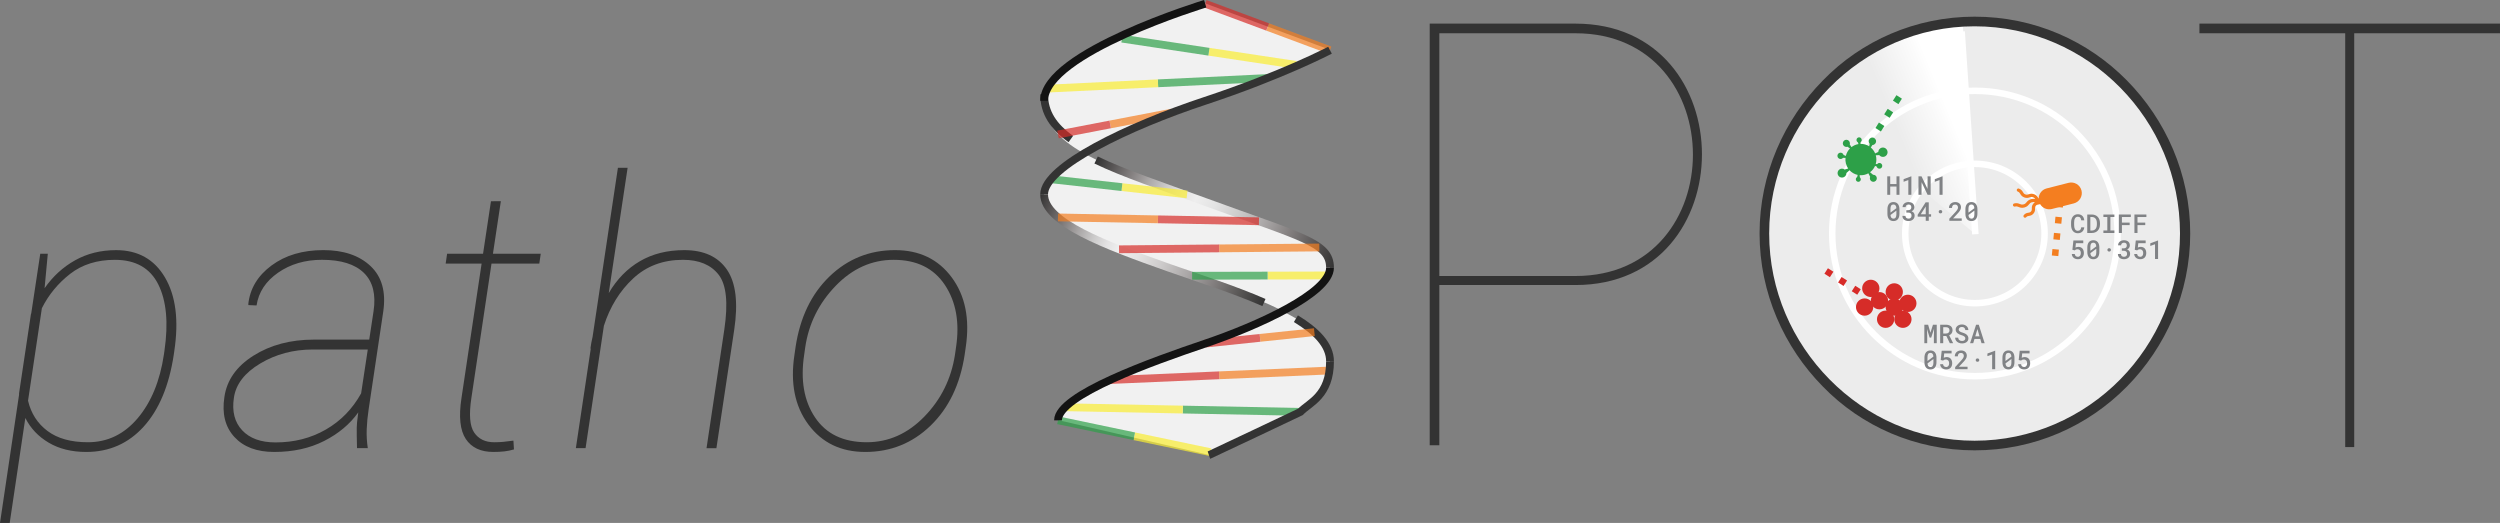 <?xml version="1.0" encoding="utf-8"?>
<!-- Generator: Adobe Illustrator 16.0.3, SVG Export Plug-In . SVG Version: 6.00 Build 0)  -->
<!DOCTYPE svg PUBLIC "-//W3C//DTD SVG 1.1//EN" "http://www.w3.org/Graphics/SVG/1.1/DTD/svg11.dtd">
<svg version="1.1" id="Layer_1" xmlns="http://www.w3.org/2000/svg" xmlns:xlink="http://www.w3.org/1999/xlink" x="0px" y="0px"
	 width="384.742px" height="80.479px" viewBox="0 0 384.742 80.479" enable-background="new 0 0 384.742 80.479"
	 xml:space="preserve">
<rect x="0" y="0" width="384.742" height="80.479" fill="#808080" stroke="none"/>
<g>
	<path fill="#F1F1F1" d="M162.822,64.65c0-3.894,14.594-9.082,22.65-11.806c3.763-1.272,8.201-3.055,11.865-4.987v-0.006
		c4.279,2.188,7.349,4.711,7.349,7.717c0,5.303-3.177,6.356-4.556,7.785c0,0-13.839,6.576-14.08,6.657L162.822,64.65z"/>
	<path fill="#F1F1F1" d="M197.337,47.835c4.181-2.207,7.349-4.612,7.349-6.686c0-3.892-4.336-4.674-19.212-10.125
		c-7.854-2.876-14.325-4.994-18.685-7.441l0,0c-3.689,2.226-6.104,4.431-6.104,6.275c0,4.281,9.297,7.791,19.211,11.291
		c5.412,1.908,12.3,4.051,17.443,6.68L197.337,47.835L197.337,47.835z"/>
	<path fill="#F1F1F1" d="M166.788,23.584c-3.896-2.187-6.104-4.637-6.104-8.127c0-7.396,24.789-14.938,24.789-14.938l19.212,7.151
		c0,0-7.438,3.894-19.212,7.785C178.769,17.674,171.664,20.645,166.788,23.584z"/>
</g>
<linearGradient id="SVGID_1_" gradientUnits="userSpaceOnUse" x1="168.654" y1="56.86" x2="205.77" y2="41.438" gradientTransform="matrix(1 0 0 -1 0 81.478)">
	<stop  offset="0" style="stop-color:#333333"/>
	<stop  offset="0.066" style="stop-color:#565353"/>
	<stop  offset="0.143" style="stop-color:#827E7E"/>
	<stop  offset="0.219" style="stop-color:#ABA8A8"/>
	<stop  offset="0.29" style="stop-color:#CCCBCB"/>
	<stop  offset="0.356" style="stop-color:#E4E3E3"/>
	<stop  offset="0.41" style="stop-color:#EEEEEE"/>
	<stop  offset="0.488" style="stop-color:#E3E3E3"/>
	<stop  offset="0.583" style="stop-color:#CCCBCB"/>
	<stop  offset="0.685" style="stop-color:#ABA8A8"/>
	<stop  offset="0.794" style="stop-color:#827E7E"/>
	<stop  offset="0.906" style="stop-color:#565353"/>
	<stop  offset="1" style="stop-color:#333333"/>
</linearGradient>
<path fill="none" stroke="url(#SVGID_1_)" stroke-width="1.2" stroke-miterlimit="10" d="M168.688,24.625
	c4.251,2.053,10.003,3.972,16.786,6.455c14.874,5.449,19.211,6.236,19.211,10.125"/>
<linearGradient id="SVGID_2_" gradientUnits="userSpaceOnUse" x1="168.688" y1="56.853" x2="168.688" y2="56.853" gradientTransform="matrix(1 0 0 -1 0 81.478)">
	<stop  offset="0" style="stop-color:#333333"/>
	<stop  offset="0.066" style="stop-color:#565353"/>
	<stop  offset="0.143" style="stop-color:#827E7E"/>
	<stop  offset="0.219" style="stop-color:#ABA8A8"/>
	<stop  offset="0.29" style="stop-color:#CCCBCB"/>
	<stop  offset="0.356" style="stop-color:#E4E3E3"/>
	<stop  offset="0.41" style="stop-color:#EEEEEE"/>
	<stop  offset="0.488" style="stop-color:#E3E3E3"/>
	<stop  offset="0.583" style="stop-color:#CCCBCB"/>
	<stop  offset="0.685" style="stop-color:#ABA8A8"/>
	<stop  offset="0.794" style="stop-color:#827E7E"/>
	<stop  offset="0.906" style="stop-color:#565353"/>
	<stop  offset="1" style="stop-color:#333333"/>
</linearGradient>
<path fill="none" stroke="url(#SVGID_2_)" stroke-width="1.2" stroke-miterlimit="10" d="M168.688,24.625"/>
<linearGradient id="SVGID_3_" gradientUnits="userSpaceOnUse" x1="164.799" y1="60.086" x2="164.799" y2="60.086" gradientTransform="matrix(1 0 0 -1 0 81.478)">
	<stop  offset="0" style="stop-color:#333333"/>
	<stop  offset="0.066" style="stop-color:#565353"/>
	<stop  offset="0.143" style="stop-color:#827E7E"/>
	<stop  offset="0.219" style="stop-color:#ABA8A8"/>
	<stop  offset="0.29" style="stop-color:#CCCBCB"/>
	<stop  offset="0.356" style="stop-color:#E4E3E3"/>
	<stop  offset="0.41" style="stop-color:#EEEEEE"/>
	<stop  offset="0.488" style="stop-color:#E3E3E3"/>
	<stop  offset="0.583" style="stop-color:#CCCBCB"/>
	<stop  offset="0.685" style="stop-color:#ABA8A8"/>
	<stop  offset="0.794" style="stop-color:#827E7E"/>
	<stop  offset="0.906" style="stop-color:#565353"/>
	<stop  offset="1" style="stop-color:#333333"/>
</linearGradient>
<path fill="none" stroke="url(#SVGID_3_)" stroke-width="1.2" stroke-miterlimit="10" d="M164.799,21.392"/>
<path fill="none" stroke="#333333" stroke-width="1.2" stroke-miterlimit="10" d="M160.685,14.512c0,2.844,1.465,4.995,4.114,6.88"
	/>
<circle fill="#ECECEC" cx="303.932" cy="35.935" r="32.119"/>
<circle fill="none" stroke="#FFFFFF" stroke-miterlimit="10" cx="303.932" cy="35.935" r="21.959"/>
<circle fill="none" stroke="#FFFFFF" stroke-miterlimit="10" cx="303.932" cy="35.935" r="10.723"/>
<g enable-background="new    ">
	<path fill="#808285" d="M296.732,49.972l0.354,1.229l0.391-1.229h0.582v2.844h-0.441V51.84l0.027-1.246l-0.438,1.363h-0.246
		l-0.396-1.316l0.027,1.199v0.977h-0.441v-2.844H296.732z"/>
	<path fill="#808285" d="M299.531,51.707h-0.477v1.109h-0.469v-2.844h0.898c0.146,0.001,0.279,0.02,0.402,0.056
		s0.23,0.089,0.32,0.16s0.159,0.16,0.209,0.267c0.049,0.106,0.074,0.231,0.074,0.375c0,0.097-0.014,0.184-0.039,0.263
		s-0.061,0.15-0.105,0.214c-0.046,0.063-0.101,0.12-0.164,0.168c-0.064,0.048-0.135,0.089-0.211,0.123l0.602,1.195v0.023h-0.5
		L299.531,51.707z M299.055,51.328h0.432c0.078,0,0.149-0.011,0.215-0.033c0.064-0.022,0.121-0.054,0.168-0.095
		c0.048-0.041,0.085-0.091,0.111-0.15c0.025-0.06,0.039-0.127,0.039-0.204c0-0.079-0.013-0.149-0.037-0.211
		c-0.025-0.062-0.061-0.112-0.107-0.154c-0.046-0.042-0.102-0.073-0.168-0.095s-0.141-0.033-0.223-0.034h-0.43V51.328z"/>
	<path fill="#808285" d="M302.455,52.084c0-0.067-0.015-0.127-0.043-0.179c-0.027-0.052-0.067-0.097-0.119-0.136
		c-0.051-0.039-0.112-0.073-0.184-0.103c-0.07-0.029-0.147-0.057-0.23-0.081c-0.112-0.032-0.223-0.073-0.332-0.121
		c-0.108-0.048-0.205-0.107-0.291-0.177c-0.085-0.069-0.154-0.151-0.207-0.244s-0.078-0.201-0.078-0.323s0.025-0.232,0.078-0.329
		s0.124-0.18,0.213-0.247c0.088-0.067,0.191-0.12,0.309-0.156s0.239-0.055,0.367-0.055c0.137,0,0.264,0.021,0.383,0.063
		s0.224,0.102,0.312,0.178c0.09,0.076,0.16,0.167,0.213,0.273c0.052,0.106,0.078,0.224,0.08,0.353h-0.469
		c-0.007-0.071-0.022-0.137-0.047-0.196c-0.023-0.06-0.058-0.11-0.102-0.153c-0.043-0.043-0.096-0.076-0.158-0.1
		s-0.135-0.035-0.217-0.035c-0.07,0-0.136,0.009-0.195,0.027c-0.061,0.019-0.112,0.045-0.156,0.08
		c-0.043,0.035-0.077,0.077-0.102,0.127c-0.025,0.05-0.037,0.105-0.037,0.168c0,0.066,0.017,0.124,0.051,0.173
		c0.033,0.049,0.078,0.092,0.133,0.128s0.117,0.068,0.188,0.095c0.071,0.026,0.146,0.051,0.223,0.073
		c0.118,0.035,0.231,0.078,0.34,0.13c0.107,0.052,0.203,0.113,0.285,0.186s0.146,0.156,0.195,0.251
		c0.048,0.095,0.072,0.204,0.072,0.326c0,0.126-0.027,0.237-0.08,0.334c-0.054,0.097-0.125,0.177-0.215,0.242
		s-0.194,0.114-0.312,0.147c-0.119,0.033-0.242,0.05-0.371,0.05c-0.088,0-0.174-0.009-0.26-0.025s-0.169-0.042-0.248-0.076
		c-0.078-0.034-0.151-0.076-0.219-0.126c-0.068-0.05-0.127-0.108-0.178-0.174c-0.05-0.065-0.089-0.14-0.117-0.221
		c-0.029-0.081-0.044-0.171-0.045-0.269h0.471c0.006,0.086,0.025,0.161,0.057,0.225s0.072,0.117,0.125,0.159
		c0.052,0.042,0.112,0.074,0.182,0.096c0.07,0.021,0.147,0.032,0.232,0.032c0.07,0,0.136-0.009,0.197-0.025
		c0.061-0.017,0.114-0.042,0.16-0.075c0.045-0.033,0.081-0.074,0.107-0.123C302.441,52.202,302.455,52.146,302.455,52.084z"/>
	<path fill="#808285" d="M304.758,52.156h-0.889l-0.195,0.66h-0.484l0.924-2.844h0.412l0.906,2.844h-0.482L304.758,52.156z
		 M303.988,51.756h0.652l-0.322-1.115L303.988,51.756z"/>
</g>
<g enable-background="new    ">
	<path fill="#808285" d="M298.016,55.734c0,0.184-0.021,0.346-0.064,0.485c-0.042,0.14-0.103,0.257-0.182,0.352
		c-0.08,0.095-0.177,0.166-0.291,0.214c-0.115,0.048-0.244,0.072-0.387,0.072s-0.271-0.024-0.385-0.072
		c-0.115-0.048-0.213-0.119-0.293-0.214s-0.142-0.212-0.186-0.352c-0.043-0.14-0.064-0.302-0.064-0.485v-0.68
		c0-0.184,0.021-0.346,0.064-0.485s0.104-0.257,0.184-0.352s0.178-0.166,0.291-0.214c0.114-0.048,0.242-0.072,0.385-0.072
		s0.271,0.024,0.387,0.072c0.114,0.048,0.211,0.119,0.291,0.214s0.143,0.212,0.186,0.352s0.064,0.302,0.064,0.485V55.734z
		 M296.633,55.556l0.91-0.678c-0.011-0.194-0.054-0.338-0.129-0.431c-0.074-0.093-0.184-0.14-0.326-0.14
		c-0.152,0-0.267,0.054-0.342,0.162c-0.076,0.108-0.113,0.274-0.113,0.498V55.556z M297.547,55.246l-0.91,0.678
		c0.023,0.372,0.175,0.559,0.455,0.559c0.303,0,0.455-0.222,0.455-0.666V55.246z"/>
	<path fill="#808285" d="M298.668,55.406l0.154-1.434h1.521v0.418h-1.135l-0.072,0.674c0.045-0.026,0.105-0.052,0.182-0.076
		c0.075-0.024,0.162-0.037,0.262-0.037c0.134,0,0.254,0.022,0.359,0.066c0.106,0.044,0.196,0.107,0.27,0.19
		c0.072,0.083,0.129,0.183,0.168,0.301s0.059,0.251,0.059,0.399c0,0.132-0.02,0.255-0.057,0.37s-0.094,0.216-0.17,0.301
		s-0.172,0.152-0.287,0.202c-0.116,0.05-0.253,0.074-0.41,0.074c-0.119,0-0.232-0.018-0.342-0.052
		c-0.108-0.034-0.205-0.085-0.289-0.152c-0.085-0.067-0.154-0.15-0.209-0.251c-0.054-0.101-0.084-0.217-0.092-0.35h0.451
		c0.018,0.141,0.069,0.248,0.154,0.321c0.084,0.073,0.193,0.11,0.326,0.11c0.076,0,0.144-0.015,0.201-0.043
		c0.057-0.028,0.104-0.068,0.143-0.12c0.037-0.052,0.065-0.113,0.084-0.186c0.02-0.072,0.029-0.151,0.029-0.237
		c0-0.082-0.012-0.157-0.033-0.227s-0.053-0.129-0.096-0.179s-0.097-0.09-0.16-0.118c-0.064-0.028-0.138-0.043-0.221-0.043
		c-0.057,0-0.104,0.004-0.145,0.013c-0.041,0.009-0.077,0.021-0.109,0.035c-0.031,0.015-0.061,0.033-0.086,0.054
		c-0.026,0.021-0.053,0.043-0.078,0.066L298.668,55.406z"/>
	<path fill="#808285" d="M302.803,56.816h-1.91v-0.322l0.926-1.01c0.078-0.087,0.143-0.164,0.195-0.231s0.096-0.129,0.127-0.185
		s0.053-0.108,0.066-0.156c0.013-0.048,0.02-0.097,0.02-0.146c0-0.065-0.011-0.125-0.031-0.181c-0.02-0.056-0.049-0.103-0.086-0.143
		s-0.082-0.07-0.135-0.093s-0.111-0.033-0.176-0.033c-0.17,0-0.295,0.046-0.375,0.139s-0.119,0.22-0.119,0.383h-0.469
		c0-0.124,0.021-0.24,0.066-0.351s0.109-0.206,0.193-0.288s0.187-0.146,0.307-0.194c0.119-0.048,0.254-0.071,0.404-0.071
		c0.141,0,0.266,0.021,0.375,0.061s0.201,0.097,0.277,0.169c0.075,0.072,0.133,0.158,0.172,0.257s0.059,0.208,0.059,0.326
		c0,0.089-0.015,0.174-0.043,0.257c-0.029,0.083-0.068,0.165-0.119,0.247s-0.111,0.164-0.182,0.247s-0.146,0.168-0.229,0.255
		l-0.645,0.691h1.33V56.816z"/>
	<path fill="#808285" d="M304.057,55.418c0-0.036,0.006-0.07,0.018-0.103c0.013-0.032,0.03-0.06,0.053-0.083
		c0.023-0.023,0.052-0.042,0.086-0.055c0.033-0.013,0.072-0.02,0.115-0.02s0.081,0.007,0.115,0.02
		c0.033,0.013,0.062,0.031,0.086,0.055s0.041,0.051,0.053,0.083c0.013,0.032,0.02,0.066,0.02,0.103s-0.007,0.07-0.02,0.102
		c-0.012,0.031-0.029,0.059-0.053,0.082s-0.053,0.042-0.086,0.055c-0.034,0.013-0.072,0.02-0.115,0.02s-0.082-0.007-0.115-0.02
		c-0.034-0.013-0.062-0.031-0.086-0.055c-0.022-0.023-0.04-0.051-0.053-0.082C304.062,55.488,304.057,55.454,304.057,55.418z"/>
	<path fill="#808285" d="M307.055,56.816h-0.471v-2.268l-0.727,0.266v-0.41l1.168-0.432h0.029V56.816z"/>
	<path fill="#808285" d="M310.018,55.734c0,0.184-0.021,0.346-0.064,0.485c-0.042,0.14-0.103,0.257-0.182,0.352
		c-0.08,0.095-0.177,0.166-0.291,0.214c-0.115,0.048-0.244,0.072-0.387,0.072s-0.271-0.024-0.385-0.072
		c-0.115-0.048-0.213-0.119-0.293-0.214s-0.142-0.212-0.186-0.352c-0.043-0.14-0.064-0.302-0.064-0.485v-0.68
		c0-0.184,0.021-0.346,0.064-0.485s0.104-0.257,0.184-0.352s0.178-0.166,0.291-0.214c0.114-0.048,0.242-0.072,0.385-0.072
		s0.271,0.024,0.387,0.072c0.114,0.048,0.211,0.119,0.291,0.214s0.143,0.212,0.186,0.352s0.064,0.302,0.064,0.485V55.734z
		 M308.635,55.556l0.91-0.678c-0.011-0.194-0.054-0.338-0.129-0.431c-0.074-0.093-0.184-0.14-0.326-0.14
		c-0.152,0-0.267,0.054-0.342,0.162c-0.076,0.108-0.113,0.274-0.113,0.498V55.556z M309.549,55.246l-0.91,0.678
		c0.023,0.372,0.175,0.559,0.455,0.559c0.303,0,0.455-0.222,0.455-0.666V55.246z"/>
	<path fill="#808285" d="M310.67,55.406l0.154-1.434h1.521v0.418h-1.135l-0.072,0.674c0.045-0.026,0.105-0.052,0.182-0.076
		c0.075-0.024,0.162-0.037,0.262-0.037c0.134,0,0.254,0.022,0.359,0.066c0.106,0.044,0.196,0.107,0.27,0.19
		c0.072,0.083,0.129,0.183,0.168,0.301s0.059,0.251,0.059,0.399c0,0.132-0.02,0.255-0.057,0.37s-0.094,0.216-0.17,0.301
		s-0.172,0.152-0.287,0.202c-0.116,0.05-0.253,0.074-0.41,0.074c-0.119,0-0.232-0.018-0.342-0.052
		c-0.108-0.034-0.205-0.085-0.289-0.152c-0.085-0.067-0.154-0.15-0.209-0.251c-0.054-0.101-0.084-0.217-0.092-0.35h0.451
		c0.018,0.141,0.069,0.248,0.154,0.321c0.084,0.073,0.193,0.11,0.326,0.11c0.076,0,0.144-0.015,0.201-0.043
		c0.057-0.028,0.104-0.068,0.143-0.12c0.037-0.052,0.065-0.113,0.084-0.186c0.02-0.072,0.029-0.151,0.029-0.237
		c0-0.082-0.012-0.157-0.033-0.227s-0.053-0.129-0.096-0.179s-0.097-0.09-0.16-0.118c-0.064-0.028-0.138-0.043-0.221-0.043
		c-0.057,0-0.104,0.004-0.145,0.013c-0.041,0.009-0.077,0.021-0.109,0.035c-0.031,0.015-0.061,0.033-0.086,0.054
		c-0.026,0.021-0.053,0.043-0.078,0.066L310.67,55.406z"/>
</g>
<g>
	<path fill="#F47E20" d="M320.335,29.312c-0.222-0.869-1.114-1.399-1.984-1.177l-3.384,0.863c-0.729,0.187-1.215,0.842-1.226,1.561
		c-0.025-0.036-0.049-0.074-0.075-0.116c-0.11-0.186-0.25-0.415-0.623-0.554c-0.374-0.14-0.63-0.056-0.835,0.012
		c-0.172,0.057-0.296,0.098-0.506,0.02c-0.212-0.079-0.279-0.19-0.373-0.346c-0.111-0.184-0.25-0.415-0.623-0.553
		c-0.129-0.047-0.272,0.018-0.319,0.146c-0.019,0.049-0.02,0.101-0.008,0.147c0.021,0.076,0.075,0.142,0.153,0.172
		c0.212,0.078,0.278,0.188,0.373,0.344c0.11,0.187,0.251,0.416,0.623,0.553c0.374,0.141,0.629,0.057,0.834-0.012
		c0.172-0.056,0.297-0.097,0.508-0.018c0.178,0.065,0.254,0.156,0.33,0.276c-0.16-0.039-0.353-0.053-0.599,0.012
		c-0.406,0.104-0.584,0.316-0.726,0.488c-0.126,0.152-0.215,0.263-0.466,0.326c-0.249,0.063-0.381,0.01-0.563-0.062
		c-0.208-0.084-0.466-0.188-0.872-0.083c-0.132,0.034-0.213,0.169-0.179,0.301c0.033,0.134,0.169,0.214,0.302,0.18
		c0.249-0.062,0.383-0.011,0.563,0.062c0.208,0.084,0.465,0.188,0.872,0.084c0.407-0.104,0.584-0.318,0.725-0.49
		c0.125-0.152,0.216-0.262,0.466-0.326c0.188-0.048,0.311-0.029,0.437,0.015c-0.079,0.05-0.158,0.114-0.237,0.209
		c-0.243,0.289-0.238,0.552-0.233,0.762c0.002,0.171,0.005,0.285-0.12,0.434c-0.125,0.149-0.237,0.166-0.406,0.193
		c-0.207,0.034-0.465,0.076-0.708,0.365c-0.053,0.063-0.068,0.146-0.05,0.221c0.012,0.049,0.039,0.094,0.081,0.129
		c0.104,0.088,0.261,0.074,0.349-0.031c0.124-0.147,0.237-0.166,0.407-0.192c0.207-0.033,0.464-0.076,0.707-0.365
		s0.239-0.551,0.233-0.761c-0.002-0.174-0.003-0.286,0.121-0.436c0.123-0.147,0.236-0.166,0.405-0.192
		c0.08-0.013,0.168-0.027,0.259-0.058c0.361,0.605,1.092,0.933,1.806,0.748l3.385-0.863
		C320.028,31.076,320.557,30.182,320.335,29.312z"/>
</g>
<g enable-background="new    ">
	<path fill="#808285" d="M320.764,34.982c-0.014,0.137-0.046,0.262-0.098,0.374c-0.053,0.112-0.121,0.209-0.207,0.289
		s-0.188,0.142-0.305,0.186c-0.116,0.044-0.246,0.065-0.389,0.065c-0.174,0-0.324-0.033-0.453-0.101s-0.236-0.158-0.322-0.272
		s-0.15-0.249-0.193-0.402s-0.065-0.317-0.066-0.492V34.24c0.001-0.173,0.023-0.337,0.068-0.491
		c0.044-0.154,0.109-0.289,0.195-0.404c0.087-0.115,0.195-0.206,0.324-0.273s0.278-0.101,0.449-0.101c0.149,0,0.283,0.022,0.4,0.066
		s0.217,0.106,0.301,0.188c0.083,0.081,0.149,0.179,0.199,0.295c0.049,0.116,0.081,0.245,0.096,0.387h-0.469
		c-0.008-0.083-0.024-0.159-0.049-0.228c-0.023-0.068-0.057-0.127-0.098-0.176c-0.042-0.049-0.095-0.086-0.158-0.112
		c-0.062-0.026-0.137-0.039-0.223-0.039c-0.105,0-0.194,0.024-0.266,0.072c-0.072,0.048-0.13,0.113-0.174,0.194
		c-0.045,0.081-0.076,0.176-0.096,0.282c-0.019,0.106-0.027,0.219-0.027,0.336v0.393c0,0.122,0.009,0.237,0.027,0.345
		c0.02,0.107,0.051,0.201,0.094,0.282s0.1,0.145,0.172,0.191c0.071,0.047,0.16,0.07,0.268,0.07c0.164,0,0.289-0.047,0.375-0.14
		s0.137-0.225,0.152-0.396H320.764z"/>
	<path fill="#808285" d="M321.221,35.855v-2.844h0.695c0.195,0.001,0.37,0.034,0.525,0.098c0.156,0.063,0.288,0.153,0.396,0.27
		c0.109,0.116,0.193,0.254,0.252,0.415s0.088,0.339,0.09,0.534v0.215c-0.002,0.195-0.031,0.373-0.09,0.534s-0.143,0.299-0.25,0.414
		c-0.108,0.115-0.239,0.205-0.393,0.269c-0.154,0.063-0.326,0.096-0.518,0.096H321.221z M321.697,33.39v2.088h0.232
		c0.129-0.001,0.241-0.024,0.338-0.069c0.096-0.045,0.176-0.108,0.24-0.189s0.113-0.18,0.145-0.294
		c0.032-0.114,0.049-0.242,0.051-0.383v-0.219c-0.002-0.137-0.019-0.262-0.051-0.375c-0.031-0.113-0.08-0.211-0.145-0.294
		c-0.065-0.083-0.147-0.147-0.246-0.193c-0.098-0.046-0.213-0.07-0.346-0.071H321.697z"/>
	<path fill="#808285" d="M323.707,33.011h1.691V33.4h-0.615v2.068h0.615v0.387h-1.691v-0.387h0.602V33.4h-0.602V33.011z"/>
	<path fill="#808285" d="M327.748,34.644h-1.193v1.211h-0.473v-2.844h1.842v0.387h-1.369v0.861h1.193V34.644z"/>
	<path fill="#808285" d="M330.148,34.644h-1.193v1.211h-0.473v-2.844h1.842v0.387h-1.369v0.861h1.193V34.644z"/>
</g>
<g enable-background="new    ">
	<path fill="#808285" d="M318.934,38.445l0.154-1.434h1.521v0.418h-1.135l-0.072,0.674c0.045-0.026,0.105-0.052,0.182-0.076
		c0.075-0.024,0.162-0.037,0.262-0.037c0.134,0,0.254,0.022,0.359,0.066c0.106,0.044,0.196,0.107,0.27,0.19
		c0.072,0.083,0.129,0.183,0.168,0.301s0.059,0.251,0.059,0.399c0,0.132-0.02,0.255-0.057,0.37s-0.094,0.216-0.17,0.301
		s-0.172,0.152-0.287,0.202c-0.116,0.05-0.253,0.074-0.41,0.074c-0.119,0-0.232-0.018-0.342-0.052
		c-0.108-0.034-0.205-0.085-0.289-0.152c-0.085-0.067-0.154-0.15-0.209-0.251c-0.054-0.101-0.084-0.217-0.092-0.35h0.451
		c0.018,0.141,0.069,0.248,0.154,0.321c0.084,0.073,0.193,0.11,0.326,0.11c0.076,0,0.144-0.015,0.201-0.043
		c0.057-0.028,0.104-0.068,0.143-0.12c0.037-0.052,0.065-0.113,0.084-0.186c0.02-0.072,0.029-0.151,0.029-0.237
		c0-0.082-0.012-0.157-0.033-0.227s-0.053-0.129-0.096-0.179s-0.097-0.09-0.16-0.118c-0.064-0.028-0.138-0.043-0.221-0.043
		c-0.057,0-0.104,0.004-0.145,0.013c-0.041,0.009-0.077,0.021-0.109,0.035c-0.031,0.015-0.061,0.033-0.086,0.054
		c-0.026,0.021-0.053,0.043-0.078,0.066L318.934,38.445z"/>
	<path fill="#808285" d="M323.082,38.773c0,0.184-0.021,0.346-0.064,0.485c-0.042,0.14-0.103,0.257-0.182,0.352
		c-0.08,0.095-0.177,0.166-0.291,0.214c-0.115,0.048-0.244,0.072-0.387,0.072s-0.271-0.024-0.385-0.072
		c-0.115-0.048-0.213-0.119-0.293-0.214s-0.142-0.212-0.186-0.352c-0.043-0.14-0.064-0.302-0.064-0.485v-0.68
		c0-0.184,0.021-0.346,0.064-0.485s0.104-0.257,0.184-0.352s0.178-0.166,0.291-0.214c0.114-0.048,0.242-0.072,0.385-0.072
		s0.271,0.024,0.387,0.072c0.114,0.048,0.211,0.119,0.291,0.214s0.143,0.212,0.186,0.352s0.064,0.302,0.064,0.485V38.773z
		 M321.699,38.595l0.91-0.678c-0.011-0.194-0.054-0.338-0.129-0.431c-0.074-0.093-0.184-0.14-0.326-0.14
		c-0.152,0-0.267,0.054-0.342,0.162c-0.076,0.108-0.113,0.274-0.113,0.498V38.595z M322.613,38.285l-0.91,0.678
		c0.023,0.372,0.175,0.559,0.455,0.559c0.303,0,0.455-0.222,0.455-0.666V38.285z"/>
	<path fill="#808285" d="M324.322,38.457c0-0.036,0.006-0.07,0.018-0.103c0.013-0.032,0.03-0.06,0.053-0.083
		c0.023-0.023,0.052-0.042,0.086-0.055c0.033-0.013,0.072-0.02,0.115-0.02s0.081,0.007,0.115,0.02
		c0.033,0.013,0.062,0.031,0.086,0.055s0.041,0.051,0.053,0.083c0.013,0.032,0.02,0.066,0.02,0.103s-0.007,0.07-0.02,0.102
		c-0.012,0.031-0.029,0.059-0.053,0.082s-0.053,0.042-0.086,0.055c-0.034,0.013-0.072,0.02-0.115,0.02s-0.082-0.007-0.115-0.02
		c-0.034-0.013-0.062-0.031-0.086-0.055c-0.022-0.023-0.04-0.051-0.053-0.082C324.328,38.527,324.322,38.493,324.322,38.457z"/>
	<path fill="#808285" d="M326.543,38.222h0.279c0.082,0,0.153-0.011,0.215-0.032c0.061-0.021,0.111-0.052,0.152-0.091
		c0.04-0.039,0.07-0.086,0.09-0.14c0.021-0.054,0.031-0.113,0.031-0.179c0-0.138-0.037-0.244-0.109-0.319s-0.181-0.112-0.326-0.112
		c-0.064,0-0.123,0.01-0.178,0.028c-0.054,0.019-0.101,0.046-0.141,0.081c-0.039,0.035-0.07,0.077-0.092,0.127
		c-0.022,0.05-0.033,0.105-0.033,0.168h-0.467c0-0.112,0.021-0.216,0.066-0.311s0.107-0.178,0.188-0.247s0.176-0.124,0.287-0.164
		c0.11-0.04,0.231-0.06,0.363-0.06c0.134,0,0.257,0.018,0.369,0.052c0.111,0.034,0.207,0.086,0.287,0.153
		c0.079,0.067,0.141,0.152,0.186,0.253c0.044,0.101,0.066,0.218,0.066,0.351c0,0.056-0.009,0.113-0.025,0.172
		c-0.018,0.059-0.043,0.115-0.078,0.17c-0.034,0.055-0.078,0.105-0.131,0.153s-0.114,0.088-0.186,0.12
		c0.086,0.03,0.158,0.068,0.217,0.115s0.105,0.1,0.143,0.157c0.036,0.058,0.062,0.12,0.078,0.187s0.023,0.134,0.023,0.203
		c0,0.133-0.024,0.251-0.072,0.355c-0.049,0.104-0.115,0.191-0.201,0.263c-0.085,0.071-0.186,0.125-0.301,0.162
		c-0.116,0.037-0.241,0.056-0.375,0.056c-0.124,0-0.242-0.017-0.354-0.051c-0.112-0.034-0.211-0.084-0.297-0.151
		c-0.085-0.067-0.152-0.15-0.203-0.25s-0.076-0.215-0.076-0.347h0.467c0,0.062,0.011,0.12,0.033,0.173
		c0.021,0.053,0.053,0.098,0.094,0.135s0.091,0.066,0.148,0.087c0.057,0.021,0.121,0.031,0.193,0.031
		c0.148,0,0.265-0.039,0.35-0.118c0.086-0.079,0.129-0.193,0.129-0.343c0-0.082-0.013-0.152-0.037-0.212
		c-0.025-0.06-0.061-0.108-0.107-0.146c-0.046-0.038-0.102-0.066-0.166-0.085c-0.065-0.019-0.139-0.027-0.221-0.027h-0.279V38.222z"
		/>
	<path fill="#808285" d="M328.535,38.445l0.154-1.434h1.521v0.418h-1.135l-0.072,0.674c0.045-0.026,0.105-0.052,0.182-0.076
		c0.075-0.024,0.162-0.037,0.262-0.037c0.134,0,0.254,0.022,0.359,0.066c0.106,0.044,0.196,0.107,0.27,0.19
		c0.072,0.083,0.129,0.183,0.168,0.301s0.059,0.251,0.059,0.399c0,0.132-0.02,0.255-0.057,0.37s-0.094,0.216-0.17,0.301
		s-0.172,0.152-0.287,0.202c-0.116,0.05-0.253,0.074-0.41,0.074c-0.119,0-0.232-0.018-0.342-0.052
		c-0.108-0.034-0.205-0.085-0.289-0.152c-0.085-0.067-0.154-0.15-0.209-0.251c-0.054-0.101-0.084-0.217-0.092-0.35h0.451
		c0.018,0.141,0.069,0.248,0.154,0.321c0.084,0.073,0.193,0.11,0.326,0.11c0.076,0,0.144-0.015,0.201-0.043
		c0.057-0.028,0.104-0.068,0.143-0.12c0.037-0.052,0.065-0.113,0.084-0.186c0.02-0.072,0.029-0.151,0.029-0.237
		c0-0.082-0.012-0.157-0.033-0.227s-0.053-0.129-0.096-0.179s-0.097-0.09-0.16-0.118c-0.064-0.028-0.138-0.043-0.221-0.043
		c-0.057,0-0.104,0.004-0.145,0.013c-0.041,0.009-0.077,0.021-0.109,0.035c-0.031,0.015-0.061,0.033-0.086,0.054
		c-0.026,0.021-0.053,0.043-0.078,0.066L328.535,38.445z"/>
	<path fill="#808285" d="M332.121,39.855h-0.471v-2.268l-0.727,0.266v-0.41l1.168-0.432h0.029V39.855z"/>
</g>
<g>
	<path fill="#D72B28" d="M310.627,33.341"/>
</g>
<g>
	<path fill="#D72B28" d="M305.682,38.283"/>
</g>
<path fill="#D72B28" stroke="#F37E20" stroke-miterlimit="10" stroke-dasharray="1,1.5" d="M303.932,35.935"/>
<path fill="#D72B28" stroke="#F37E20" stroke-miterlimit="10" stroke-dasharray="1,1.5" d="M301.076,42.701"/>
<g>
	
		<line fill="none" stroke="#D72B28" stroke-miterlimit="10" stroke-dasharray="1,1.5" x1="281.041" y1="41.701" x2="286.629" y2="45.282"/>
	<g>
		<circle fill="#D62C28" cx="287.909" cy="44.379" r="1.331"/>
		<circle fill="#D62C28" cx="289.24" cy="46.279" r="1.33"/>
		<circle fill="#D62C28" cx="291.52" cy="44.925" r="1.33"/>
		<circle fill="#D62C28" cx="291.52" cy="47.253" r="1.33"/>
		<circle fill="#D62C28" cx="286.959" cy="47.253" r="1.33"/>
		<circle fill="#D62C28" cx="290.189" cy="49.13" r="1.33"/>
		<circle fill="#D62C28" cx="292.85" cy="49.13" r="1.33"/>
		<circle fill="#D62C28" cx="293.609" cy="46.683" r="1.33"/>
	</g>
</g>
<line fill="none" stroke="#F37E20" stroke-miterlimit="10" stroke-dasharray="1,1.5" x1="316.268" y1="39.367" x2="317.037" y2="31.154"/>
<g>
	
		<linearGradient id="SVGID_4_" gradientUnits="userSpaceOnUse" x1="-193.006" y1="178.748" x2="-185.186" y2="175.498" gradientTransform="matrix(0.707 -0.707 -0.707 -0.707 555.953 12.867)">
		<stop  offset="0" style="stop-color:#FFFFFF;stop-opacity:0"/>
		<stop  offset="0.809" style="stop-color:#FFFFFF;stop-opacity:0.775"/>
		<stop  offset="1" style="stop-color:#FFFFFF"/>
	</linearGradient>
	<path fill="url(#SVGID_4_)" d="M304.002,36.048L302.07,3.736c0,0-7.01,0.099-12.674,3.289c-5.666,3.189-10.844,7.896-10.844,7.896
		L304.002,36.048z"/>
	<line fill="none" stroke="#FFFFFF" stroke-miterlimit="10" x1="304.002" y1="36.047" x2="301.889" y2="4.844"/>
</g>
<g>
	
		<line fill="none" stroke="#2CA048" stroke-miterlimit="10" stroke-dasharray="1,1.5" x1="292.277" y1="14.917" x2="288.697" y2="20.505"/>
	<g>
		<g>
			<path fill="#2DA048" d="M289.775,22.706c-0.381,0-0.689,0.299-0.711,0.677c-0.162,0.076-0.357,0.169-0.485,0.229
				c-0.149-0.355-0.381-0.667-0.671-0.911c0.072-0.11,0.182-0.278,0.252-0.385c0.312-0.004,0.562-0.26,0.562-0.574
				c0-0.318-0.256-0.576-0.57-0.576c-0.313,0-0.569,0.257-0.569,0.576c0,0.155,0.062,0.295,0.16,0.399
				c-0.022,0.106-0.056,0.256-0.081,0.377c-0.398-0.258-0.869-0.389-1.344-0.375c0.011-0.095,0.016-0.203,0.021-0.266
				c0.105-0.073,0.176-0.196,0.176-0.336c0-0.226-0.182-0.408-0.404-0.408s-0.403,0.183-0.403,0.408
				c0,0.156,0.088,0.292,0.217,0.361c0.022,0.069,0.06,0.178,0.089,0.269c-0.401,0.064-0.769,0.23-1.076,0.471
				c-0.088-0.139-0.219-0.333-0.269-0.413c0.019-0.054,0.027-0.109,0.027-0.168c0-0.306-0.245-0.553-0.546-0.553
				c-0.303,0-0.549,0.247-0.549,0.553c0,0.305,0.246,0.552,0.549,0.552c0.061,0,0.119-0.011,0.174-0.03
				c0.1,0.067,0.268,0.18,0.386,0.26c-0.312,0.312-0.535,0.709-0.64,1.154c-0.127-0.053-0.295-0.124-0.348-0.147
				c-0.059-0.205-0.244-0.356-0.467-0.356c-0.267,0-0.482,0.219-0.482,0.489c0,0.27,0.217,0.487,0.482,0.487
				c0.151,0,0.286-0.069,0.375-0.18c0.081,0,0.26,0.001,0.387,0.001c-0.062,0.576,0.084,1.164,0.412,1.643l-0.545,0.16
				c-0.113-0.086-0.254-0.138-0.406-0.138c-0.375,0-0.679,0.308-0.679,0.686s0.304,0.685,0.679,0.685s0.68-0.307,0.68-0.685
				c0-0.004-0.002-0.009-0.002-0.013l0.486-0.429c0.327,0.358,0.762,0.615,1.25,0.719c-0.029,0.112-0.062,0.259-0.08,0.331
				c-0.123,0.065-0.207,0.194-0.207,0.343c0,0.215,0.174,0.389,0.386,0.389s0.383-0.173,0.383-0.389
				c0-0.123-0.058-0.232-0.146-0.304c-0.011-0.072-0.026-0.212-0.041-0.326c0.469,0.04,0.941-0.062,1.353-0.292
				c0.087,0.17,0.226,0.453,0.272,0.545c-0.028,0.067-0.047,0.143-0.047,0.223c0,0.299,0.24,0.542,0.536,0.542
				c0.298,0,0.538-0.243,0.538-0.542c0-0.3-0.24-0.542-0.538-0.542c-0.013,0-0.026,0.001-0.04,0.002
				c-0.146-0.123-0.338-0.285-0.468-0.394c0.334-0.248,0.601-0.581,0.771-0.966c0.08,0.028,0.179,0.062,0.248,0.085
				c0.045,0.194,0.217,0.339,0.424,0.339c0.242,0,0.438-0.196,0.438-0.44s-0.195-0.441-0.438-0.441c-0.14,0-0.264,0.066-0.344,0.169
				c-0.062,0.001-0.148,0.002-0.224,0.003c0.13-0.438,0.135-0.912,0.011-1.353c0.156-0.007,0.373-0.021,0.536-0.03
				c0.132,0.168,0.334,0.276,0.562,0.276c0.395,0,0.714-0.322,0.714-0.721C290.488,23.028,290.168,22.706,289.775,22.706z"/>
		</g>
	</g>
</g>
<g enable-background="new    ">
	<path fill="#808285" d="M292.322,29.98h-0.457v-1.27h-0.967v1.27h-0.455v-2.844h0.455v1.189h0.967v-1.189h0.457V29.98z"/>
	<path fill="#808285" d="M294.156,29.98h-0.471v-2.268l-0.727,0.266v-0.41l1.168-0.432h0.029V29.98z"/>
	<path fill="#808285" d="M297.121,29.98h-0.473l-0.926-1.957l-0.002,1.957h-0.475v-2.844h0.475l0.922,1.951l0.004-1.951h0.475V29.98
		z"/>
	<path fill="#808285" d="M298.957,29.98h-0.471v-2.268l-0.727,0.266v-0.41l1.168-0.432h0.029V29.98z"/>
</g>
<g enable-background="new    ">
	<path fill="#808285" d="M292.318,32.898c0,0.184-0.021,0.346-0.064,0.485c-0.042,0.14-0.103,0.257-0.182,0.352
		c-0.08,0.095-0.177,0.166-0.291,0.214c-0.115,0.048-0.244,0.072-0.387,0.072s-0.271-0.024-0.385-0.072
		c-0.115-0.048-0.213-0.119-0.293-0.214s-0.142-0.212-0.186-0.352c-0.043-0.14-0.064-0.302-0.064-0.485v-0.68
		c0-0.184,0.021-0.346,0.064-0.485s0.104-0.257,0.184-0.352s0.178-0.166,0.291-0.214c0.114-0.048,0.242-0.072,0.385-0.072
		s0.271,0.024,0.387,0.072c0.114,0.048,0.211,0.119,0.291,0.214s0.143,0.212,0.186,0.352s0.064,0.302,0.064,0.485V32.898z
		 M290.936,32.72l0.91-0.678c-0.011-0.194-0.054-0.338-0.129-0.431c-0.074-0.093-0.184-0.14-0.326-0.14
		c-0.152,0-0.267,0.054-0.342,0.162c-0.076,0.108-0.113,0.274-0.113,0.498V32.72z M291.85,32.41l-0.91,0.678
		c0.023,0.372,0.175,0.559,0.455,0.559c0.303,0,0.455-0.222,0.455-0.666V32.41z"/>
	<path fill="#808285" d="M293.379,32.347h0.279c0.082,0,0.153-0.011,0.215-0.032c0.061-0.021,0.111-0.052,0.152-0.091
		c0.04-0.039,0.07-0.086,0.09-0.14c0.021-0.054,0.031-0.113,0.031-0.179c0-0.138-0.037-0.244-0.109-0.319s-0.181-0.112-0.326-0.112
		c-0.064,0-0.123,0.01-0.178,0.028c-0.054,0.019-0.101,0.046-0.141,0.081c-0.039,0.035-0.07,0.077-0.092,0.127
		c-0.022,0.05-0.033,0.105-0.033,0.168h-0.467c0-0.112,0.021-0.216,0.066-0.311s0.107-0.178,0.188-0.247s0.176-0.124,0.287-0.164
		c0.11-0.04,0.231-0.06,0.363-0.06c0.134,0,0.257,0.018,0.369,0.052c0.111,0.034,0.207,0.086,0.287,0.153
		c0.079,0.067,0.141,0.152,0.186,0.253c0.044,0.101,0.066,0.218,0.066,0.351c0,0.056-0.009,0.113-0.025,0.172
		c-0.018,0.059-0.043,0.115-0.078,0.17c-0.034,0.055-0.078,0.105-0.131,0.153s-0.114,0.088-0.186,0.12
		c0.086,0.03,0.158,0.068,0.217,0.115s0.105,0.1,0.143,0.157c0.036,0.058,0.062,0.12,0.078,0.187s0.023,0.134,0.023,0.203
		c0,0.133-0.024,0.251-0.072,0.355c-0.049,0.104-0.115,0.191-0.201,0.263c-0.085,0.071-0.186,0.125-0.301,0.162
		c-0.116,0.037-0.241,0.056-0.375,0.056c-0.124,0-0.242-0.017-0.354-0.051c-0.112-0.034-0.211-0.084-0.297-0.151
		c-0.085-0.067-0.152-0.15-0.203-0.25s-0.076-0.215-0.076-0.347h0.467c0,0.062,0.011,0.12,0.033,0.173
		c0.021,0.053,0.053,0.098,0.094,0.135s0.091,0.066,0.148,0.087c0.057,0.021,0.121,0.031,0.193,0.031
		c0.148,0,0.265-0.039,0.35-0.118c0.086-0.079,0.129-0.193,0.129-0.343c0-0.082-0.013-0.152-0.037-0.212
		c-0.025-0.06-0.061-0.108-0.107-0.146c-0.046-0.038-0.102-0.066-0.166-0.085c-0.065-0.019-0.139-0.027-0.221-0.027h-0.279V32.347z"
		/>
	<path fill="#808285" d="M296.832,32.97h0.357v0.377h-0.357v0.633h-0.467v-0.633h-1.234l-0.012-0.283l1.23-1.928h0.482V32.97z
		 M295.6,32.97h0.766V31.76l-0.051,0.092L295.6,32.97z"/>
	<path fill="#808285" d="M298.359,32.582c0-0.036,0.006-0.07,0.018-0.103c0.013-0.032,0.03-0.06,0.053-0.083
		c0.023-0.023,0.052-0.042,0.086-0.055c0.033-0.013,0.072-0.02,0.115-0.02s0.081,0.007,0.115,0.02
		c0.033,0.013,0.062,0.031,0.086,0.055s0.041,0.051,0.053,0.083c0.013,0.032,0.02,0.066,0.02,0.103s-0.007,0.07-0.02,0.102
		c-0.012,0.031-0.029,0.059-0.053,0.082s-0.053,0.042-0.086,0.055c-0.034,0.013-0.072,0.02-0.115,0.02s-0.082-0.007-0.115-0.02
		c-0.034-0.013-0.062-0.031-0.086-0.055c-0.022-0.023-0.04-0.051-0.053-0.082C298.365,32.652,298.359,32.618,298.359,32.582z"/>
	<path fill="#808285" d="M301.906,33.98h-1.91v-0.322l0.926-1.01c0.078-0.087,0.143-0.164,0.195-0.231s0.096-0.129,0.127-0.185
		s0.053-0.108,0.066-0.156c0.013-0.048,0.02-0.097,0.02-0.146c0-0.065-0.011-0.125-0.031-0.181c-0.02-0.056-0.049-0.103-0.086-0.143
		s-0.082-0.07-0.135-0.093s-0.111-0.033-0.176-0.033c-0.17,0-0.295,0.046-0.375,0.139s-0.119,0.22-0.119,0.383h-0.469
		c0-0.124,0.021-0.24,0.066-0.351s0.109-0.206,0.193-0.288s0.187-0.146,0.307-0.194c0.119-0.048,0.254-0.071,0.404-0.071
		c0.141,0,0.266,0.021,0.375,0.061s0.201,0.097,0.277,0.169c0.075,0.072,0.133,0.158,0.172,0.257s0.059,0.208,0.059,0.326
		c0,0.089-0.015,0.174-0.043,0.257c-0.029,0.083-0.068,0.165-0.119,0.247s-0.111,0.164-0.182,0.247s-0.146,0.168-0.229,0.255
		l-0.645,0.691h1.33V33.98z"/>
	<path fill="#808285" d="M304.32,32.898c0,0.184-0.021,0.346-0.064,0.485c-0.042,0.14-0.103,0.257-0.182,0.352
		c-0.08,0.095-0.177,0.166-0.291,0.214c-0.115,0.048-0.244,0.072-0.387,0.072s-0.271-0.024-0.385-0.072
		c-0.115-0.048-0.213-0.119-0.293-0.214s-0.142-0.212-0.186-0.352c-0.043-0.14-0.064-0.302-0.064-0.485v-0.68
		c0-0.184,0.021-0.346,0.064-0.485s0.104-0.257,0.184-0.352s0.178-0.166,0.291-0.214c0.114-0.048,0.242-0.072,0.385-0.072
		s0.271,0.024,0.387,0.072c0.114,0.048,0.211,0.119,0.291,0.214s0.143,0.212,0.186,0.352s0.064,0.302,0.064,0.485V32.898z
		 M302.938,32.72l0.91-0.678c-0.011-0.194-0.054-0.338-0.129-0.431c-0.074-0.093-0.184-0.14-0.326-0.14
		c-0.152,0-0.267,0.054-0.342,0.162c-0.076,0.108-0.113,0.274-0.113,0.498V32.72z M303.852,32.41l-0.91,0.678
		c0.023,0.372,0.175,0.559,0.455,0.559c0.303,0,0.455-0.222,0.455-0.666V32.41z"/>
</g>
<g>
	<path fill="#333333" d="M26.746,54.562c-0.719,4.775-2.259,8.469-4.619,11.078c-2.36,2.608-5.311,3.914-8.851,3.914
		c-2.25,0-4.177-0.477-5.781-1.427c-1.604-0.948-2.803-2.217-3.596-3.803L1.494,80.478H0l2.932-19.721v-0.222l1.825-12.17
		L4.812,48.2l1.383-9.154h1.162l-0.498,5.312c1.272-1.826,2.839-3.26,4.702-4.301c1.862-1.042,3.964-1.562,6.306-1.562
		c3.374,0,5.886,1.41,7.537,4.23c1.65,2.821,2.125,6.573,1.424,11.258L26.746,54.562z M25.308,53.982
		c0.626-4.297,0.309-7.703-0.954-10.22c-1.263-2.518-3.49-3.775-6.68-3.775c-2.729,0-5.02,0.719-6.873,2.157
		c-1.853,1.438-3.305,3.198-4.356,5.282l-2.13,14.244c0.46,1.954,1.461,3.509,3.001,4.66c1.539,1.152,3.609,1.729,6.209,1.729
		c3.024,0,5.578-1.23,7.662-3.692c2.083-2.462,3.43-5.729,4.038-9.806L25.308,53.982z"/>
	<path fill="#333333" d="M55.135,63.468c-1.291,1.809-3.042,3.273-5.255,4.398c-2.212,1.124-4.776,1.688-7.689,1.688
		c-2.674,0-4.716-0.771-6.126-2.312c-1.411-1.539-1.922-3.582-1.535-6.126c0.369-2.601,1.857-4.725,4.467-6.376
		c2.609-1.649,5.711-2.475,9.307-2.475h8.519l0.664-4.37c0.387-2.581-0.106-4.545-1.479-5.893c-1.374-1.346-3.526-2.019-6.458-2.019
		c-2.6,0-4.85,0.659-6.749,1.978c-1.899,1.318-3.006,3.001-3.319,5.047l-1.245-0.055l-0.028-0.139
		c0.258-2.396,1.452-4.383,3.582-5.96c2.129-1.577,4.789-2.364,7.979-2.364c3.098,0,5.518,0.82,7.26,2.461
		c1.742,1.643,2.392,3.974,1.95,6.998l-2.24,14.99c-0.166,1.088-0.268,2.121-0.304,3.098c-0.037,0.979,0.018,1.955,0.166,2.933
		h-1.66c-0.037-1.55-0.051-2.591-0.042-3.125c0.009-0.535,0.069-1.181,0.18-1.937L55.135,63.468z M42.412,68.087
		c2.858,0,5.435-0.657,7.73-1.978c2.296-1.317,4.107-3.176,5.435-5.573l1.023-6.748h-8.464c-2.987,0-5.684,0.719-8.09,2.156
		c-2.406,1.438-3.757,3.2-4.052,5.283c-0.314,2.084,0.11,3.748,1.272,4.991C38.429,67.465,40.144,68.087,42.412,68.087z"/>
	<path fill="#333333" d="M77.079,30.969l-1.217,8.076h7.357l-0.221,1.521h-7.357l-3.098,20.688
		c-0.387,2.545-0.245,4.315,0.429,5.312c0.673,0.996,1.701,1.494,3.083,1.494c0.479,0,0.931-0.019,1.355-0.057
		c0.424-0.036,0.958-0.101,1.604-0.192l0.083,1.354c-0.498,0.147-0.996,0.249-1.494,0.304c-0.498,0.057-1.061,0.085-1.687,0.085
		c-1.936,0-3.347-0.664-4.231-1.992c-0.885-1.328-1.106-3.431-0.664-6.308l3.098-20.688h-5.532l0.222-1.521h5.531l1.217-8.075
		L77.079,30.969L77.079,30.969z"/>
	<path fill="#333333" d="M93.685,45.103c1.254-2.14,2.853-3.775,4.799-4.908c1.945-1.135,4.218-1.701,6.818-1.701
		c3.005,0,5.195,1,6.569,3c1.374,2.002,1.747,5.094,1.12,9.279l-2.738,18.199h-1.521l2.738-18.255
		c0.608-4.094,0.318-6.904-0.872-8.436c-1.189-1.531-3.02-2.296-5.49-2.296c-3.061,0-5.619,0.959-7.675,2.876
		c-2.057,1.918-3.554,4.343-4.495,7.273l-2.821,18.836h-1.494l2.296-15.322h-0.056c0.037-0.295,0.083-0.595,0.139-0.898
		c0.055-0.305,0.12-0.604,0.193-0.898l3.9-26.026h1.494L93.685,45.103z"/>
	<path fill="#333333" d="M122.433,53.429c0.682-4.556,2.424-8.184,5.227-10.886c2.803-2.7,6.168-4.051,10.096-4.051
		c3.743,0,6.652,1.406,8.726,4.217c2.074,2.812,2.789,6.385,2.144,10.72l-0.166,1.16c-0.701,4.573-2.448,8.21-5.241,10.911
		c-2.793,2.701-6.145,4.054-10.054,4.054c-3.744,0-6.662-1.406-8.754-4.22c-2.093-2.812-2.808-6.393-2.144-10.745L122.433,53.429z
		 M123.761,54.59c-0.59,3.892-0.033,7.108,1.673,9.653c1.705,2.544,4.356,3.816,7.952,3.816c3.355,0,6.315-1.318,8.878-3.955
		c2.562-2.638,4.13-5.81,4.702-9.516l0.166-1.161c0.571-3.799,0-6.987-1.715-9.569s-4.342-3.872-7.883-3.872
		c-3.374,0-6.352,1.337-8.934,4.011s-4.14,5.817-4.674,9.433L123.761,54.59z"/>
</g>
<g>
	<path fill="#333333" d="M220.027,3.635h0.742h21.69c25.955,0,25.955,40.23,0,40.23h-20.95v24.658h-1.482
		c0-21.414,0-42.734,0-64.147V3.635z M242.46,42.476c24.101,0,24.101-37.356,0-37.356h-20.95v37.356H242.46z"/>
	<path fill="#333333" d="M280.525,12.391c5.932-6.118,14.274-9.826,23.358-9.826c9.177,0,17.429,3.708,23.452,9.826
		c5.933,6.024,9.733,14.367,9.733,23.545c0,9.177-3.802,17.52-9.733,23.545c-6.023,6.118-14.275,9.825-23.452,9.825
		c-9.084,0-17.428-3.707-23.358-9.825c-5.935-6.025-9.733-14.368-9.733-23.545C270.792,26.759,274.591,18.416,280.525,12.391z
		 M326.317,13.503c-5.747-5.84-13.721-9.455-22.434-9.455s-16.593,3.615-22.34,9.455c-5.653,5.748-9.271,13.627-9.271,22.434
		c0,8.806,3.615,16.686,9.271,22.433c5.747,5.84,13.627,9.455,22.34,9.455s16.687-3.615,22.434-9.455
		c5.654-5.747,9.177-13.627,9.177-22.433C335.494,27.13,331.972,19.25,326.317,13.503z"/>
	<path fill="#333333" d="M360.919,68.802V5.12h-22.434V3.635h46.256V5.12h-22.434v63.683L360.919,68.802L360.919,68.802z"/>
</g>
<path fill="none" stroke="#333333" stroke-width="1.2" stroke-miterlimit="10" d="M199.434,49.046
	c3.149,1.91,5.252,4.068,5.252,6.556"/>
<linearGradient id="SVGID_5_" gradientUnits="userSpaceOnUse" x1="199.434" y1="32.432" x2="199.434" y2="32.432" gradientTransform="matrix(1 0 0 -1 0 81.478)">
	<stop  offset="0" style="stop-color:#333333"/>
	<stop  offset="0.055" style="stop-color:#535050"/>
	<stop  offset="0.129" style="stop-color:#7F7B7B"/>
	<stop  offset="0.2" style="stop-color:#A9A6A6"/>
	<stop  offset="0.266" style="stop-color:#CBCACA"/>
	<stop  offset="0.326" style="stop-color:#E3E2E3"/>
	<stop  offset="0.375" style="stop-color:#EEEEEE"/>
	<stop  offset="0.459" style="stop-color:#E4E3E3"/>
	<stop  offset="0.558" style="stop-color:#CDCBCB"/>
	<stop  offset="0.666" style="stop-color:#ACA9A9"/>
	<stop  offset="0.779" style="stop-color:#848080"/>
	<stop  offset="0.895" style="stop-color:#585655"/>
	<stop  offset="1" style="stop-color:#333333"/>
</linearGradient>
<path fill="none" stroke="url(#SVGID_5_)" stroke-width="1.2" stroke-miterlimit="10" d="M199.434,49.046"/>
<linearGradient id="SVGID_6_" gradientUnits="userSpaceOnUse" x1="194.516" y1="34.922" x2="194.516" y2="34.922" gradientTransform="matrix(1 0 0 -1 0 81.478)">
	<stop  offset="0" style="stop-color:#333333"/>
	<stop  offset="0.055" style="stop-color:#535050"/>
	<stop  offset="0.129" style="stop-color:#7F7B7B"/>
	<stop  offset="0.2" style="stop-color:#A9A6A6"/>
	<stop  offset="0.266" style="stop-color:#CBCACA"/>
	<stop  offset="0.326" style="stop-color:#E3E2E3"/>
	<stop  offset="0.375" style="stop-color:#EEEEEE"/>
	<stop  offset="0.459" style="stop-color:#E4E3E3"/>
	<stop  offset="0.558" style="stop-color:#CDCBCB"/>
	<stop  offset="0.666" style="stop-color:#ACA9A9"/>
	<stop  offset="0.779" style="stop-color:#848080"/>
	<stop  offset="0.895" style="stop-color:#585655"/>
	<stop  offset="1" style="stop-color:#333333"/>
</linearGradient>
<path fill="none" stroke="url(#SVGID_6_)" stroke-width="1.2" stroke-miterlimit="10" d="M194.516,46.556"/>
<linearGradient id="SVGID_7_" gradientUnits="userSpaceOnUse" x1="159.451" y1="50.039" x2="194.719" y2="35.384" gradientTransform="matrix(1 0 0 -1 0 81.478)">
	<stop  offset="0" style="stop-color:#333333"/>
	<stop  offset="0.055" style="stop-color:#535050"/>
	<stop  offset="0.129" style="stop-color:#7F7B7B"/>
	<stop  offset="0.2" style="stop-color:#A9A6A6"/>
	<stop  offset="0.266" style="stop-color:#CBCACA"/>
	<stop  offset="0.326" style="stop-color:#E3E2E3"/>
	<stop  offset="0.375" style="stop-color:#EEEEEE"/>
	<stop  offset="0.459" style="stop-color:#E4E3E3"/>
	<stop  offset="0.558" style="stop-color:#CDCBCB"/>
	<stop  offset="0.666" style="stop-color:#ACA9A9"/>
	<stop  offset="0.779" style="stop-color:#848080"/>
	<stop  offset="0.895" style="stop-color:#585655"/>
	<stop  offset="1" style="stop-color:#333333"/>
</linearGradient>
<path fill="none" stroke="url(#SVGID_7_)" stroke-width="1.2" stroke-miterlimit="10" d="M160.685,29.914
	c0,4.281,9.297,7.791,19.211,11.291c4.472,1.578,9.951,3.314,14.62,5.353"/>
<g opacity="0.7">
	<line fill="none" stroke="#F47E20" stroke-width="1.2" stroke-miterlimit="10" x1="195.08" y1="4.15" x2="204.686" y2="7.727"/>
	<line fill="none" stroke="#D62C28" stroke-width="1.2" stroke-miterlimit="10" x1="185.474" y1="0.574" x2="195.08" y2="4.15"/>
	<line fill="none" stroke="#F9ED32" stroke-width="1.2" stroke-miterlimit="10" x1="186.052" y1="7.965" x2="199.445" y2="9.987"/>
	<line fill="none" stroke="#2DA048" stroke-width="1.2" stroke-miterlimit="10" x1="172.661" y1="5.943" x2="186.052" y2="7.965"/>
	<line fill="none" stroke="#2DA048" stroke-width="1.2" stroke-miterlimit="10" x1="178.21" y1="12.819" x2="195.08" y2="12.008"/>
	<line fill="none" stroke="#F9ED32" stroke-width="1.2" stroke-miterlimit="10" x1="161.343" y1="13.631" x2="178.21" y2="12.819"/>
	<line fill="none" stroke="#F47E20" stroke-width="1.2" stroke-miterlimit="10" x1="170.856" y1="19.15" x2="180.382" y2="17.318"/>
	<line fill="none" stroke="#D62C28" stroke-width="1.2" stroke-miterlimit="10" x1="162.823" y1="20.693" x2="170.856" y2="19.15"/>
	<path fill="none" stroke="#F47E20" stroke-width="1.2" stroke-miterlimit="10" d="M172.661,26.355"/>
	<path fill="none" stroke="#F47E20" stroke-width="1.2" stroke-miterlimit="10" d="M172.132,23.71"/>
	<path fill="none" stroke="#D62C28" stroke-width="1.2" stroke-miterlimit="10" d="M172.132,23.71"/>
	<path fill="none" stroke="#D62C28" stroke-width="1.2" stroke-miterlimit="10" d="M171.603,21.066"/>
	<line fill="none" stroke="#F9ED32" stroke-width="1.2" stroke-miterlimit="10" x1="172.661" y1="28.8" x2="182.685" y2="29.914"/>
	<line fill="none" stroke="#2DA048" stroke-width="1.2" stroke-miterlimit="10" x1="161.747" y1="27.586" x2="172.661" y2="28.8"/>
	<line fill="none" stroke="#D62C28" stroke-width="1.2" stroke-miterlimit="10" x1="178.21" y1="33.755" x2="193.748" y2="34.054"/>
	<line fill="none" stroke="#F47E20" stroke-width="1.2" stroke-miterlimit="10" x1="162.823" y1="33.462" x2="178.21" y2="33.755"/>
	
		<line fill="none" stroke="#F47E20" stroke-width="1.2" stroke-miterlimit="10" x1="187.626" y1="38.226" x2="203.037" y2="38.085"/>
	
		<line fill="none" stroke="#D62C28" stroke-width="1.2" stroke-miterlimit="10" x1="172.216" y1="38.367" x2="187.626" y2="38.226"/>
	<line fill="none" stroke="#F9ED32" stroke-width="1.2" stroke-miterlimit="10" x1="195.08" y1="42.412" x2="204.369" y2="42.388"/>
	<line fill="none" stroke="#2DA048" stroke-width="1.2" stroke-miterlimit="10" x1="183.462" y1="42.437" x2="195.08" y2="42.412"/>
	
		<line fill="none" stroke="#F47E20" stroke-width="1.2" stroke-miterlimit="10" x1="193.914" y1="51.994" x2="202.275" y2="51.119"/>
	
		<line fill="none" stroke="#D62C28" stroke-width="1.2" stroke-miterlimit="10" x1="185.474" y1="52.878" x2="193.914" y2="51.994"/>
	
		<line fill="none" stroke="#F47E20" stroke-width="1.2" stroke-miterlimit="10" x1="187.626" y1="57.757" x2="204.369" y2="57.029"/>
	
		<line fill="none" stroke="#D62C28" stroke-width="1.2" stroke-miterlimit="10" x1="170.817" y1="58.488" x2="187.626" y2="57.757"/>
	<line fill="none" stroke="#2DA048" stroke-width="1.2" stroke-miterlimit="10" x1="182.026" y1="63.031" x2="200.13" y2="63.388"/>
	
		<line fill="none" stroke="#F9ED32" stroke-width="1.2" stroke-miterlimit="10" x1="163.921" y1="62.673" x2="182.026" y2="63.031"/>
	<line fill="none" stroke="#F9ED32" stroke-width="1.2" stroke-miterlimit="10" x1="174.558" y1="67.14" x2="186.292" y2="69.597"/>
	<line fill="none" stroke="#2DA048" stroke-width="1.2" stroke-miterlimit="10" x1="162.823" y1="64.683" x2="174.558" y2="67.14"/>
	<path fill="none" stroke="#F9ED32" stroke-width="1.2" stroke-miterlimit="10" d="M198.166,47.441"/>
	<path fill="none" stroke="#F9ED32" stroke-width="1.2" stroke-miterlimit="10" d="M196.041,46.871"/>
	<path fill="none" stroke="#2DA048" stroke-width="1.2" stroke-miterlimit="10" d="M196.041,46.871"/>
	<path fill="none" stroke="#2DA048" stroke-width="1.2" stroke-miterlimit="10" d="M193.916,46.3"/>
	<path fill="none" stroke="#B7B7B7" stroke-width="1.2" stroke-miterlimit="10" d="M172.396,28.77"/>
</g>
<path fill="none" stroke="#131313" stroke-width="1.2" stroke-miterlimit="10" d="M204.686,41.205
	c0,3.889-11.154,8.949-19.211,11.674c-8.057,2.724-22.65,7.912-22.65,11.806"/>
<path fill="none" stroke="#131313" stroke-width="1.2" stroke-miterlimit="10" d="M185.474,0.574c0,0-24.789,7.541-24.789,14.938"/>
<path fill="none" stroke="#333333" stroke-width="1.2" stroke-miterlimit="10" d="M204.686,7.727c0,0-7.437,3.893-19.211,7.785
	s-24.789,10.119-24.789,14.401"/>
<path fill="none" stroke="#333333" stroke-width="1.2" stroke-miterlimit="10" d="M204.686,55.601c0,5.303-3.177,6.358-4.556,7.787
	c0,0-13.838,6.573-14.079,6.655"/>
</svg>

